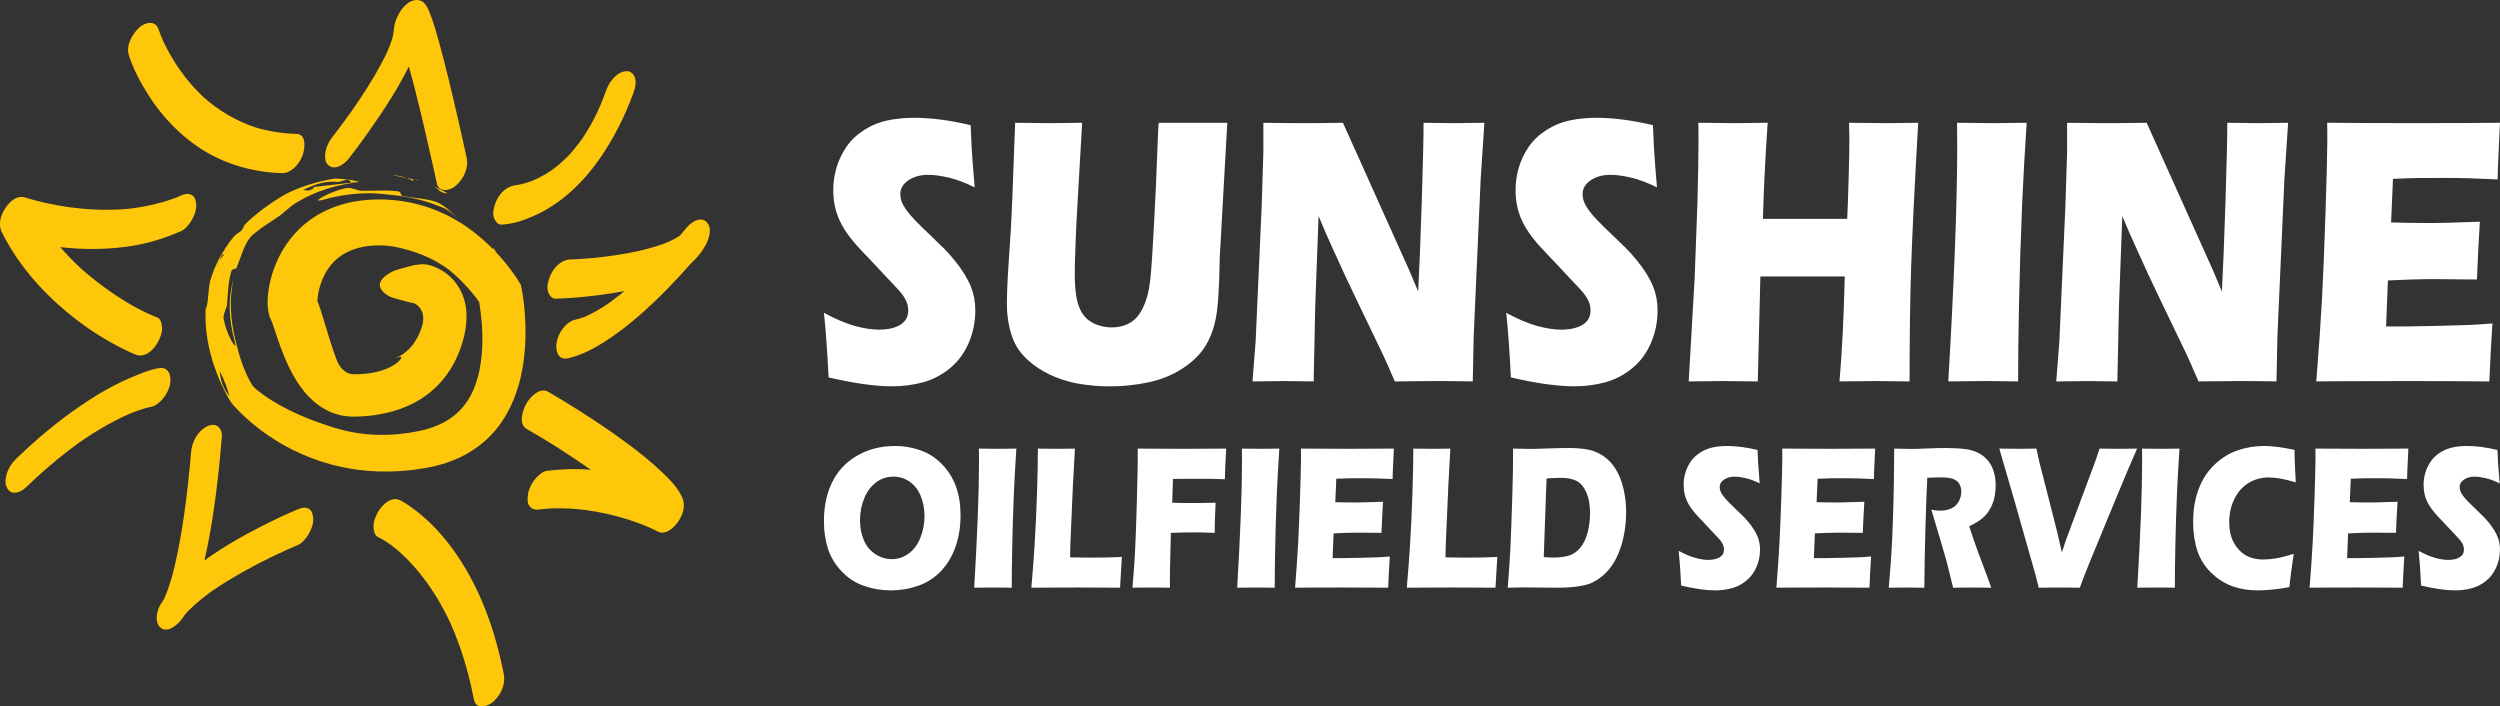 <?xml version="1.0" encoding="UTF-8"?><svg id="uuid-73c48303-b644-4d3e-87e1-1e080a3bede3" xmlns="http://www.w3.org/2000/svg" viewBox="0 0 1491 421.26"><rect x="0" y="0" width="1491" height="421.26" fill="#333333" stroke="none"/><path d="M260.68,112.51c-.66-.47-1.34-.91-2.03-1.32l2.17.99,1.09.49,1.04.53c1.38.7,2.77,1.4,4.14,2.1-1.61-.15-2.84-.04-4.51-1.22-.3-.29-.61-.57-.92-.83-.32-.25-.65-.5-.98-.73ZM248.86,107.34c-.51-.08-1.01-.16-1.45-.21,1.02.24,2.04.5,3.05.77-.54-.19-1.09-.38-1.6-.56ZM236.35,104.91c.35.07.7.14,1.05.21.35.08.69.15,1.03.23,1.37.3,2.73.53,4.06.78-2.27-.77-4.98-1.46-8.26-1.69.71.18,1.42.34,2.12.48ZM247.34,107.12s.04,0,.07.01c-1.63-.33-3.24-.66-4.92-1,1.68.65,3.14,1.35,4.34,2.08-.85-.68-1.21-1.26.51-1.09ZM246.83,108.21c.81.7,2.15,1.55,2.57,1.94-.71-.64-1.58-1.29-2.57-1.94ZM231.45,113.67c-.84,0-1.67-.01-2.49-.02-.82,0-1.63-.03-2.44,0-1.62.06-3.2.03-4.79.09-.8.02-1.59.02-2.39,0-.8.02-1.61.02-2.42,0-.37.07-.77.08-1.18.05-.42-.02-.85-.08-1.31-.17-.9-.18-1.87-.51-2.84-.78-.97-.27-1.96-.54-2.89-.69-.93-.13-1.8-.12-2.53.1-.88.16-1.91.45-3.03.77-1.12.3-2.32.73-3.52,1.15-1.2.42-2.39.94-3.52,1.41-1.12.52-2.17,1.01-3.07,1.51-.9.5-1.67.94-2.23,1.34-.56.4-.91.72-1.01.93-.09.21.07.31.57.26.25-.02.58-.08,1-.18.42-.09.94-.21,1.55-.38,3.69-1.03,7.13-1.77,10.4-2.34,3.28-.59,6.4-.93,9.49-1.19,1.55-.1,3.08-.22,4.63-.23.77-.01,1.55-.06,2.33-.04.78.01,1.56.02,2.35.04.4,0,.79,0,1.19.03.4.02.8.05,1.2.07.8.05,1.62.1,2.44.14.82.09,1.65.17,2.5.26.85.09,1.71.17,2.57.32,5.72.45,11.36,1.33,17,2.71,1.4.37,2.81.75,4.22,1.13,1.4.45,2.8.89,4.21,1.34l.53.17.54.2,1.08.41c.72.27,1.44.55,2.16.82.67.25,1.34.51,2.01.76.6.24,1.24.54,1.87.85,2.78,1.57,5.08,3.66,7.23,5.87-1.34-1.52-2.77-2.99-4.34-4.4-1.57-1.39-3.28-2.78-5.12-3.88-1.37-.89-2.93-1.56-4.65-2.13-1.72-.48-3.57-.86-5.53-1.19-.99-.14-2-.27-3.04-.42-.52-.08-1.04-.15-1.57-.23-.53-.06-1.07-.12-1.62-.19-1.09-.13-2.19-.31-3.31-.49-1.13-.15-2.28-.34-3.45-.59-.76-.06-.88-.73-1.2-1.42-.32-.69-.84-1.38-2.39-1.42-.88-.12-1.77-.17-2.63-.22-.86-.05-1.71-.09-2.55-.14ZM235.49,213.84c-.11.04-.21.08-.32.12.1-.04.22-.07.32-.12ZM232.61,214.84c.89-.26,1.73-.56,2.55-.89-.73.26-1.57.56-2.55.89ZM313.1,207.19c-.42,6.06-1.24,12.16-2.68,18.24-.7,3.04-1.61,6.06-2.64,9.05-1.03,2.99-2.3,5.94-3.71,8.83-1.93,3.91-4.22,7.65-6.86,11.1-2.65,3.45-5.66,6.61-8.94,9.39-3.28,2.78-6.82,5.19-10.51,7.22-.93.48-1.86.97-2.8,1.45-.94.45-1.9.86-2.85,1.29-.94.45-1.91.8-2.88,1.17-.97.36-1.92.76-2.9,1.05-.98.31-1.95.62-2.93.93-.98.29-1.97.52-2.95.78l-1.47.38c-.49.12-.99.21-1.48.31-.99.2-1.97.4-2.96.61-1.95.33-3.88.61-5.81.91-.48.07-.96.16-1.45.22l-1.46.16-2.91.31c-7.77.75-15.57.86-23.3.24-15.47-1.23-30.61-5.41-44.47-12.26-1.72-.87-3.46-1.73-5.14-2.69-1.71-.91-3.36-1.92-5.02-2.92-3.29-2.05-6.51-4.21-9.61-6.55-3.1-2.34-6.11-4.83-9-7.48-1.45-1.32-2.86-2.69-4.24-4.11-.69-.71-1.37-1.43-2.04-2.17l-1.02-1.15c-.38-.43-.75-.87-1.11-1.32-.22-.34-.44-.68-.66-1.03l-.32-.53-.28-.48c-.37-.63-.73-1.26-1.08-1.9-.71-1.28-1.39-2.6-2.05-3.92-2.3-4.61-4.24-9.31-5.85-14.08-1.61-4.77-2.88-9.61-3.76-14.51-.92-5.01-1.39-10.09-1.44-15.14.08-.37.17-.82.25-1.35-.1.23-.16.47-.25.7,0-.6.02-1.21.03-1.81.02-.6.05-1.2.07-1.79.72-1.48,1.09-3.39,1.32-5.55.27-2.15.38-4.55.68-6.95.04-.3.07-.61.11-.94.06-.33.11-.66.17-1.01.13-.7.24-1.44.42-2.19,1.81-6.44,4.6-12.56,8.11-18.23-.18.46-.35.9-.49,1.35-.33.74-.66,1.48-1,2.22-.31.75-.62,1.52-.94,2.29-.12.2-.23.42-.34.63-.36.98-.71,1.96-1.05,2.91.47-1.2.94-2.38,1.39-3.54.47-.76.94-1.45,1.41-2.07.49-.61.98-1.16,1.47-1.66.21-.16.43-.35.65-.55.23-.19.46-.39.68-.58.44-.38.83-.73,1.08-.9-.38.27-.78.57-1.19.91-.41.33-.83.71-1.22,1.12-.85.66-1.48.88-.97-.71,0-.02.02-.07.03-.08.43-.95.92-1.85,1.38-2.75,1.6-2.41,3.29-4.79,5.16-7.02.28-.27.57-.54.86-.81.3-.26.61-.5.93-.75.63-.48,1.28-.94,1.97-1.36,1.63-1.26,1.84-2.5,2.53-3.97,6.82-6.73,14.63-12.51,23.64-17.85,2.22-1.25,4.51-2.29,6.9-3.3,2.39-.99,4.86-1.89,7.39-2.71,2.53-.82,5.14-1.53,7.79-2.18,1.33-.29,2.67-.63,4.02-.87.68-.13,1.36-.26,2.04-.39.68-.11,1.37-.22,2.06-.33,0,0,.18,0,.49,0,.32,0,.77,0,1.33.04.56.03,1.22.07,1.94.11.36.02.74.05,1.13.07.39.04.79.08,1.2.13.81.09,1.65.19,2.47.29.83.14,1.64.28,2.4.43,1.53.27,2.86.68,3.72,1.01-.81.06-1.63.11-2.44.17-.81.07-1.61.15-2.41.22-.53-.73-.48-1.68-2.87-1.86-.78.24-1.94.55-2.9.89-.96.32-1.73.58-1.73.58-3.62-.56-7.3-.2-10.88.71-3.59.92-7.07,2.39-10.42,4.06,1.17.06,2.37.18,3.54.28,1.98-.72,3.03-1.29,3.12-1.62.07-.27-.5-.41-1.72-.31,4.04-.44,7.89-.91,11.67-1.36,4.08-.49,8.1-.97,12.2-1.36.06.08.14.17.2.25-.41.06-.83.12-1.25.17-.41.07-.83.15-1.24.22-.83.15-1.66.29-2.49.45-1.66.36-3.32.7-4.96,1.15-3.29.85-6.54,1.88-9.67,3.08-3.13,1.21-6.16,2.57-8.99,4.07-1.42.75-2.79,1.53-4.09,2.34-.65.41-1.28.82-1.88,1.23-.3.21-.59.41-.88.62l-.4.3c-.12.1-.22.18-.31.26-.56.45-1.04.84-1.52,1.22-.69.58-1.4,1.12-2.06,1.71-.66.58-1.32,1.16-1.96,1.73-.55.4-1.1.79-1.64,1.18-.54.38-1.08.75-1.63,1.11-1.08.73-2.13,1.46-3.21,2.17-3.46,2.16-6.9,4.56-10.43,7.55-2.39,1.91-4.12,4.92-5.59,8.39-1.49,3.49-2.7,7.4-4.35,11.45-.17.68-.86.64-1.58.8-.36.08-.73.2-1.05.48-.32.29-.6.72-.71,1.45-.89,3.21-1.31,6.26-1.6,9.22-.28,2.96-.43,5.83-.7,8.81.11.7-.06,1.47-.28,2.31-.12.41-.27.84-.44,1.28-.15.44-.32.88-.49,1.34-.35.9-.62,1.82-.82,2.69-.17.87-.21,1.7-.01,2.41.31,1.67.91,3.96,1.72,6.26.81,2.3,1.83,4.59,2.78,6.33.94,1.74,1.79,2.94,2.2,3.12.42.18.37-.65-.26-3.02-.95-3.55-1.64-6.82-2.09-9.91-.46-3.09-.72-6.01-.79-8.87-.07-2.86.04-5.67.38-8.54.34-2.87.92-5.79,1.83-8.85-1.24,5.61-1.75,11.38-1.5,17.48.12,3.05.42,6.18.9,9.41.51,3.23,1.15,6.57,2.04,10.02,1,3.98,2.2,8.6,3.93,13.38.86,2.39,1.86,4.8,2.99,7.16.57,1.18,1.17,2.34,1.8,3.45.31.56.64,1.1.96,1.63l.24.38.12.18c.07.1.13.2.21.29.07.07.13.14.21.21l.1.1.17.17c.34.35.69.69,1.07,1.04,2.89,2.44,6.17,4.79,9.6,6.93,3.44,2.15,7.06,4.14,10.8,5.98,3.75,1.84,7.63,3.56,11.65,5.14,4.02,1.58,8.17,3.04,12.47,4.44,6.79,2.27,13.73,3.77,20.71,4.5,6.98.73,13.98.68,20.91-.03,1.73-.22,3.46-.45,5.18-.67l.65-.09.64-.12,1.29-.24c.86-.16,1.71-.31,2.57-.47l1.28-.23,1.16-.28c.77-.19,1.55-.35,2.31-.55,1.47-.45,2.99-.83,4.38-1.38,1.45-.46,2.76-1.08,4.12-1.63l1.92-.95.48-.23.45-.26.91-.52c2.41-1.4,4.61-2.97,6.58-4.73,3.93-3.53,7-7.84,9.36-12.9,2.35-5.05,3.94-10.84,4.85-17.03.91-6.19,1.16-12.76.88-19.43-.14-3.34-.42-6.7-.82-10.05-.2-1.67-.42-3.34-.69-4.98l-.2-1.22-.05-.3v-.07s-.01,0-.01,0h0s.01.02.02.02c.01-.02.03-.04.04-.07,0-.02.01-.04.01-.06v-.03s0-.01,0-.02h0s0-.02,0-.02l-.03-.05-.06-.09c-.33-.48-.7-.97-1.05-1.46-.37-.49-.73-.98-1.11-1.47-1.51-1.96-3.12-3.9-4.81-5.78-1.7-1.88-3.47-3.69-5.29-5.46-1.84-1.76-3.74-3.43-5.7-5.05-2.43-1.8-4.89-3.39-7.35-4.79-.61-.35-1.24-.66-1.85-.99-.31-.16-.61-.33-.92-.49-.31-.16-.62-.3-.93-.45-.62-.29-1.23-.59-1.84-.88-.61-.28-1.23-.52-1.84-.79-1.21-.55-2.45-.97-3.65-1.44-.6-.25-1.22-.42-1.82-.63-.6-.21-1.2-.41-1.8-.62-.6-.18-1.21-.35-1.8-.53l-.89-.28-.44-.14-.45-.11c-.6-.15-1.2-.31-1.79-.47-.59-.17-1.18-.34-1.78-.46-2.37-.58-4.82-1.02-7.32-1.25-1.25-.09-2.51-.26-3.78-.23-1.27,0-2.56-.07-3.82,0-5.04.2-9.85,1.12-14.02,2.78-4.19,1.65-7.73,3.97-10.59,6.88-2.87,2.91-5.13,6.42-6.79,10.34-.83,1.95-1.51,4-2.01,6.05-.51,2.03-.85,4.12-.99,5.86l-.04.54s-.02.06-.02.08c-.01.06-.03.12-.04.18-.02.12-.04.25-.01.38l.02.06v.03s.01,0,.01,0l.02.05.04.1.32.79c.2.5.36.94.52,1.37.31.85.56,1.6.81,2.35.49,1.47.91,2.83,1.32,4.17,1.62,5.29,3.04,10.08,4.45,14.53,1.41,4.43,2.76,8.47,4.13,12,.98,2.42,2.46,4.65,4.24,6.12.89.74,1.86,1.31,2.94,1.67.27.11.55.16.83.24.29.04.58.13.88.15.16.02.28.04.48.05h.71s1.42.02,1.42.02c3.77-.03,7.46-.38,10.78-1.06,3.33-.66,6.29-1.66,8.69-2.78,2.4-1.13,4.24-2.39,5.49-3.48,1.25-1.09,1.91-2.02,2.02-2.55.11-.53-.33-.67-1.37-.37-.61.16-1.43.46-2.5.85,2.69-1.11,5-2.56,6.99-4.27,2.65-2.29,4.68-5.04,6.25-7.9.21-.35.38-.72.56-1.08.18-.36.37-.71.53-1.09.16-.36.32-.72.48-1.08l.18-.4.16-.37c.42-.97.76-1.96,1.05-2.94.28-.98.48-1.96.61-2.94.11-.98.14-1.94.06-2.89-.15-1.89-.8-3.7-1.9-5.11-.54-.71-1.18-1.34-1.87-1.87-.69-.51-1.45-1.1-2.24-1.1-1.57-.28-3.24-.68-5.26-1.24-1.11-.31-2.22-.63-3.35-.94-1.34-.34-2.7-.72-4.09-1.17-.84-.22-6.07-2.71-6.99-6.37-.46-1.83.15-3.96,2.93-6.24.69-.57,1.52-1.15,2.51-1.74.49-.29,1.02-.59,1.59-.89.29-.14.58-.29.88-.45.15-.07.31-.15.47-.22l.24-.11s.12-.04.2-.07l.23-.07c2.48-.78,5.35-1.61,8.68-2.47.83-.21,1.69-.44,2.58-.65.86-.11,1.74-.21,2.64-.32.46-.05.92-.1,1.38-.16.23-.02.47-.06.71-.07.22,0,.45,0,.67.02.89.04,1.78.13,2.65.27.63.15,1.25.31,1.85.5l.46.14.47.16c.34.12.68.24,1.03.37,1.37.53,2.75,1.17,4.1,1.94,2.7,1.53,5.29,3.57,7.53,6.1,2.25,2.52,4.08,5.54,5.44,8.88.15.43.31.85.46,1.28l.23.65.19.66c.13.44.25.89.38,1.34.12.45.21.91.31,1.37.09.46.2.93.27,1.4.07.48.13.95.2,1.43.14.96.2,1.94.26,2.94.16,3.99-.27,8.22-1.2,12.49-.26,1.07-.51,2.14-.79,3.21-.33,1.06-.65,2.13-.98,3.2l-.25.8-.22.62-.39,1.07-.4,1.07-.44,1.08c-1.17,2.88-2.57,5.79-4.28,8.64-1.71,2.85-3.71,5.63-5.98,8.22-2.26,2.59-4.79,4.99-7.47,7.1-2.68,2.11-5.51,3.94-8.36,5.47-5.72,3.08-11.47,5.02-16.81,6.25-5.35,1.25-10.34,1.83-14.88,2.08-1.14.07-2.24.1-3.33.13-.36,0-.72.02-1.07.02-.44,0-.88,0-1.32,0-.88-.03-1.75-.06-2.62-.15-3.46-.32-6.75-1.15-9.59-2.3-3.7-1.51-6.9-3.53-9.57-5.68-2.69-2.16-4.88-4.46-6.77-6.74-1.88-2.29-3.48-4.59-4.88-6.86-1.41-2.27-2.62-4.52-3.74-6.74-2.2-4.44-3.98-8.79-5.55-13.04-.78-2.12-1.52-4.22-2.21-6.28-.66-1.99-1.32-3.97-1.97-5.95-.31-.92-.61-1.82-.85-2.48l-.08-.23-.04-.1s0-.03-.07-.15l-.29-.55-.28-.6c-.36-.8-.69-1.58-.94-2.43-.98-3.35-1.11-6.9-.95-10.35.08-1.42.22-2.72.39-4.03.17-1.3.39-2.57.64-3.82.49-2.51,1.14-4.94,1.9-7.33,1.54-4.77,3.57-9.38,6.17-13.73,2.59-4.34,5.73-8.42,9.38-12.02,3.64-3.61,7.77-6.72,12.18-9.23,4.4-2.53,9.08-4.41,13.79-5.79,2.36-.67,4.73-1.21,7.1-1.66,2.37-.42,4.73-.74,7.09-.95,2.35-.19,4.7-.34,7.01-.32l3.48.02c.58,0,1.16.04,1.74.07l1.74.11c2.33.09,4.65.42,6.97.69,1.16.16,2.31.38,3.46.58l1.73.31,1.72.39c4.59.97,9.08,2.42,13.45,4.12,1.08.45,2.19.86,3.25,1.35,1.06.49,2.13.98,3.19,1.47,2.09,1.06,4.18,2.12,6.19,3.33,4.04,2.36,7.9,5.01,11.55,7.92,1.26,1.03,2.54,2.05,3.75,3.14,1.24,1.06,2.43,2.17,3.62,3.27,1.05,1,2.08,2.03,3.1,3.06-.02-.38-.04-.77-.06-1.15.65,1,1.27,2.02,1.86,3.05.63.67,1.28,1.33,1.89,2.02,2.17,2.43,4.25,4.93,6.23,7.55.99,1.31,1.96,2.64,2.91,4.02l.42.6.47.69.92,1.4c.59.94,1.18,1.89,1.72,2.85.22,1,.43,2,.63,3.01l.28,1.51.24,1.43c.22,1.48.43,2.96.6,4.44.35,2.96.62,5.92.79,8.9.36,5.95.37,11.97-.03,18.03ZM136.86,236.17c-1.37-5.01-3.54-10.62-5.78-14.81.19,2.35.57,4.85,1.44,7.37.87,2.52,2.22,5.07,4.34,7.44ZM185.6,111.72c-.29.02-.6.06-.96.11.32-.04.64-.07.96-.11ZM88.66,56.92c9.84,15.38,23.63,28.82,40.11,36.88,12.21,5.96,25.74,9.09,39.29,9.48,5.85.17,10.79-5.87,12.52-10.96,1.22-3.59,2.4-12.29-3.71-12.47-8.2-.23-16.32-1.45-24.18-3.76-11.74-3.85-22.44-10.18-31.62-18.43-6.84-6.48-12.76-13.89-17.69-21.92-1.94-3.16-3.73-6.4-5.35-9.73-.24-.49-.58-1.24-.73-1.58.09.21.28.62.6,1.34-.29-.65-.59-1.3-.88-1.96-.44-1.02-.87-2.05-1.28-3.08-.41-1.04-.81-2.09-1.15-3.15-1.76-5.54-7.84-4.48-11.4-1.28-4.11,3.7-8.21,10.75-6.37,16.55,2.68,8.45,7.08,16.64,11.84,24.07ZM97.3,24.43c-.11-.25-.09-.2,0,0h0ZM195.15,97.83c-1.53-1.81-1.41-5.29-1.03-7.39.58-3.22,2.25-6.39,4.26-8.93.17-.22.34-.43.51-.65,3.52-4.55,6.96-9.17,10.29-13.86.62-.87,1.24-1.75,1.85-2.62.17-.24.33-.47.5-.71,1.3-1.91,2.6-3.82,3.87-5.75,2.82-4.27,5.54-8.61,8.13-13.02,2.35-4,4.53-8.08,6.59-12.23.31-.64.67-1.41.85-1.83.45-1.03.88-2.06,1.29-3.1.64-1.62,1.2-3.26,1.73-4.91.11-.4.23-.87.32-1.28.18-.86.34-1.73.46-2.61.03-.22.05-.45.08-.67.04-.5.08-1,.13-1.49.04-.34.07-.69.13-1.03.35-2.11,1.05-4.02,1.96-5.93,1.86-3.91,5.35-8.74,9.95-9.65,6.16-1.21,8.19,4.56,9.94,9.21,1.99,5.29,3.5,10.76,5,16.2,4.03,14.66,7.53,29.47,10.93,44.28,1.86,8.08,3.68,16.18,5.43,24.29,1.32,6.11-1.9,12.52-6.37,16.55-3.25,2.92-10.14,4.54-11.4-1.28-.75-3.47-1.51-6.93-2.29-10.39-3.47-15.56-7.06-31.09-11-46.53-1.09-4.28-2.22-8.57-3.4-12.83-1.26,2.51-2.57,4.99-3.91,7.42-4.05,7.39-8.56,14.54-13.26,21.53-6.01,8.92-12.21,17.77-18.89,26.2-2.81,3.54-8.86,7.49-12.65,3.02ZM233.85,23.36c-.23.76-.16.56,0,0h0ZM347.62,82.11c.15-.22.29-.46.43-.68-.12.17-.41.61-.98,1.48.04-.05.08-.1.12-.16.14-.21.29-.43.43-.64ZM294.59,129.83c-.95-2.65-.1-5.83.77-8.39,1.69-4.96,5.89-9.87,11.17-10.8-.35.03-.47.04.03-.03.2-.03.39-.05.59-.07,1.34-.18,2.68-.44,3.99-.76,1.77-.43,3.52-.95,5.23-1.56.44-.16.88-.32,1.31-.48,1.04-.46,2.09-.92,3.11-1.42,2.58-1.27,5.08-2.71,7.48-4.29.26-.17.51-.34.74-.5.38-.28.77-.56,1.14-.84,1.44-1.09,2.83-2.23,4.19-3.41,1.36-1.18,2.67-2.41,3.95-3.67.17-.17.35-.34.51-.52.7-.76,1.39-1.52,2.07-2.3,1.43-1.64,2.81-3.33,4.13-5.06.7-.92,1.39-1.85,2.07-2.8-.12.18-.25.38-.39.6.16-.25.34-.5.51-.75,0-.01.02-.02.03-.03.41-.57,1.12-1.69.84-1.29,2.78-4.27,5.29-8.71,7.56-13.27.26-.53.5-1.13.79-1.67.01-.02.02-.05.03-.07.57-1.26,1.13-2.54,1.67-3.81,1.29-3.04,2.47-6.11,3.6-9.22,1.77-4.91,6.66-11.23,12.52-10.96,2.25.11,3.88,2.1,4.48,4.08.8,2.63.13,5.9-.77,8.39-5.22,14.46-12.12,28.12-20.98,40.68-9.48,13.44-22.31,25.67-37.38,32.6-6.45,2.97-13.34,5.44-20.51,5.74-2.35.1-3.8-2.18-4.48-4.08ZM329.09,101.46c.78-.54,1.18-.86,0,0h0ZM349.03,188.81s0,0,0,0c.02-.01.05-.02.07-.03-.61.23-.93.35-1.05.4.04-.01.07-.02.11-.04.29-.11.58-.22.87-.33ZM352.65,153.94c.83-.08,1.64-.17,0,0h0ZM420.71,146.45c-2.12,3.85-4.95,7.24-8.2,10.18-9.72,11.08-20.03,21.76-31.14,31.45-6.75,5.89-13.88,11.4-21.46,16.18-6.49,4.09-13.66,7.7-21.17,9.42-5.98,1.36-7.5-4.57-6.81-9.23.82-5.51,5.42-12.49,11.14-13.79,1.69-.39,3.35-.88,4.98-1.47-.31.13.53-.17.98-.37.24-.1.49-.19.73-.28-.25.09-.47.17-.66.25.8-.35,1.59-.72,2.37-1.1,3.74-1.83,7.32-3.98,10.78-6.31.15-.1.31-.2.47-.3.04-.03.07-.05.11-.08.83-.6,1.67-1.2,2.49-1.82,1.53-1.14,3.05-2.32,4.54-3.51.85-.68,1.68-1.39,2.52-2.08-5.06.99-10.15,1.78-15.22,2.42-8.54,1.08-17.17,1.92-25.78,2.14-2.36.06-3.8-2.16-4.48-4.08-.95-2.65-.1-5.83.77-8.39,1.81-5.31,6.62-10.8,12.52-10.96,2.68-.07,5.36-.24,8.03-.42,1.21-.08,2.43-.18,3.64-.28.19-.02.48-.04.78-.07-.19.02-.4.04-.66.07.59-.06,1.18-.11,1.77-.17,3.14-.31,6.27-.66,9.4-1.08,6.9-.92,13.78-2.11,20.55-3.77,3.32-.81,6.62-1.74,9.87-2.83.95-.32,1.9-.66,2.85-1.01.19-.07.38-.14.56-.22,1.3-.6,2.62-1.13,3.9-1.77,1.37-.69,2.72-1.44,4.02-2.26.11-.07.22-.14.33-.21.16-.12.32-.24.47-.36,1.23-1.45,2.45-2.9,3.64-4.38,2.51-3.11,8.09-7.22,11.88-3.73,3.89,3.58,1.63,10.32-.52,14.22ZM363.93,180.23s-.65.46-1.09.78c.39-.24.78-.49,1.09-.78ZM408.2,137.79c-.31.39-.56.7-.78.99,0,0,0,0,0,0,.26-.33.52-.66.78-.99ZM394.99,281.75c-6.44-6.12-13.34-11.72-20.47-17.02-12.54-9.33-25.68-17.88-39.03-26-2.85-1.74-5.72-3.46-8.61-5.13-4.96-2.85-10.94,3.34-13.05,7.25-2.08,3.83-4.86,11.99.25,14.93,13.09,7.53,25.92,15.69,38.29,24.4-8.78-.74-17.57-.47-26.32.64-2.5.32-5.41,3.08-6.88,4.86-1.96,2.37-3.8,5.84-4.26,8.93-.35,2.33-.61,5.45,1.03,7.39,1.59,1.88,3.38,2.14,5.77,1.84.64-.08,1.28-.16,1.92-.23.29-.03.63-.07.84-.09,1.13-.09,2.26-.17,3.39-.23,2.48-.12,4.97-.16,7.46-.12,4.89.08,9.77.47,14.61,1.12,8.05,1.08,15.99,2.9,23.76,5.28,6.35,2.04,12.74,4.36,18.66,7.45,4.65,2.43,9.69-2.38,12.08-5.84,3.09-4.48,4.65-9.83,2.26-14.92-2.64-5.62-7.25-10.29-11.69-14.52ZM272.75,331.37c-7.69-11.35-17.29-21.95-28.67-29.72-1.8-1.23-3.68-2.48-5.67-3.4-5.22-2.42-10.75,3.01-13.05,7.25-1.45,2.68-2.79,5.85-2.58,8.96.14,2.12.64,4.95,2.83,5.96,5.19,2.4,9.91,6.25,14.16,10.09,6.84,6.39,12.81,13.69,17.97,21.5,3.54,5.36,6.71,10.97,9.53,16.74.34.69.66,1.4,1,2.09.13.28.26.57.39.85.78,1.74,1.54,3.5,2.26,5.27,1.46,3.57,2.81,7.19,4.05,10.85,3.27,9.65,5.78,19.54,7.71,29.54,1.13,5.87,8.22,4.14,11.4,1.28,4.56-4.1,7.56-10.37,6.37-16.55-4.81-24.89-13.4-49.61-27.7-70.71ZM186.8,309.32c.2,2.93-1.16,6.5-2.58,8.96-1.31,2.27-3.9,5.66-6.47,6.71-2.42,1-4.81,2.07-7.19,3.15-11.67,5.3-23.11,11.18-34.06,17.85-3.28,2-6.51,4.07-9.67,6.24-.03.02-.07.05-.11.08.14-.1.3-.22.48-.35-.36.26-.72.51-1.08.77-.71.51-1.42,1.03-2.12,1.56-1.45,1.08-2.89,2.19-4.29,3.34-2.47,2.01-4.8,4.15-7.1,6.36-.24.24-.46.47-.62.64-.5.56-.99,1.12-1.47,1.7-.17.2-.33.41-.49.62-.79,1.24-1.65,2.41-2.59,3.48-2.64,2.99-8,7.3-11.88,3.73-3.68-3.38-1.94-10.58.52-14.22.21-.31.43-.6.63-.9.37-.64.78-1.25,1.13-1.9.1-.19.19-.38.29-.57.75-1.73,1.44-3.5,2.07-5.28.84-2.36,1.6-4.75,2.3-7.16.19-.71.39-1.43.57-2.14.44-1.7.86-3.41,1.26-5.12,2.17-9.26,3.82-18.63,5.21-28.04.91-6.17,1.7-12.37,2.4-18.57.39-3.46.75-6.91,1.09-10.38.1-1.04.2-2.08.3-3.12.04-.38.07-.75.1-1.13.18-1.8.31-3.6.46-5.41.52-6.29,3.42-12.37,9.05-15.68,1.84-1.08,4.6-1.67,6.58-.53,1.86,1.07,3,3.9,2.83,5.96-1.33,16.17-2.97,32.32-5.49,48.35-1.36,8.66-2.93,17.39-4.99,25.99,10.87-7.88,22.6-14.61,34.56-20.67,6.87-3.48,13.84-6.83,20.96-9.77,2.25-.93,4.27-1.65,6.58-.53,2.19,1.05,2.68,3.82,2.83,5.96ZM113.13,363.46c.86-.83.55-.54,0,0h0ZM126.72,352.32c-.71.5-2.15,1.56,0,0h0ZM97.22,237.73c1.96-2.37,3.8-5.84,4.26-8.93.74-5-.85-10.18-6.81-9.23-5.55.89-10.99,3.28-16.13,5.42-14.03,5.84-26.91,14.17-39.1,23.17-10.37,7.65-20.13,16.12-29.42,25.05-2.43,2.33-4.42,4.97-5.6,8.16-.86,2.32-1.65,5.92-.77,8.39.72,2.02,2.09,3.96,4.48,4.08,2.51.12,5.14-1.09,6.92-2.8,8.19-7.88,16.74-15.39,25.76-22.3,1.88-1.44,3.78-2.85,5.69-4.24.37-.27.74-.53,1.11-.8.98-.67,1.96-1.35,2.94-2.01,3.25-2.18,6.57-4.28,9.94-6.27,5.36-3.16,10.88-6.06,16.59-8.54.47-.2.94-.4,1.4-.6.94-.37,1.88-.73,2.83-1.08,1.5-.54,3-1.04,4.53-1.49,1.46-.43,2.96-.87,4.47-1.11,2.55-.41,5.35-3.01,6.88-4.86ZM40.03,186.22c10.43,8.69,21.92,16.23,34.11,22.21,2.25,1.1,4.52,2.19,6.86,3.1,5.37,2.09,10.62-2.76,13.05-7.25,1.45-2.68,2.79-5.85,2.58-8.96-.14-2.02-.62-5.11-2.83-5.96-11.33-4.4-22.07-11.13-31.86-18.23-4.97-3.61-9.73-7.48-14.29-11.6-4.12-3.84-8.02-7.9-11.68-12.15,13.02,1.51,26.18,1.53,39.2-.19,11.4-1.5,22.31-4.71,32.82-9.34,2.6-1.14,5.12-4.38,6.47-6.71,1.42-2.46,2.78-6.03,2.58-8.96-.14-2.14-.64-4.91-2.83-5.96-2.29-1.1-4.36-.44-6.58.53-.46.2-.93.4-1.39.6-1.46.64-.38.22.09,0-.87.5-2.07.78-2.98,1.11-1.97.71-3.96,1.37-5.97,1.96-3.93,1.16-7.92,2.1-11.96,2.83-1.97.36-3.95.67-5.93.93-.92.12-1.85.23-2.77.33-.46.05-.92.09-1.38.14-.04,0-.06,0-.09.01-.03,0-.05,0-.08,0-3.79.29-7.58.46-11.38.46-12.54.01-25.09-1.5-37.32-4.27-3.48-.79-6.93-1.7-10.35-2.74-.2-.07-.41-.13-.61-.2-5.02-1.78-9.34,1.86-12.08,5.84-3.02,4.38-4.77,9.93-2.26,14.92,9.32,18.52,22.95,34.33,38.83,47.56Z" fill="#ffc709"/><path d="M494.17,225.09c-.8-16.05-1.73-28.89-2.77-38.54,6.91,3.77,13.06,6.38,18.46,7.85,5.4,1.47,10.13,2.2,14.21,2.2,5.37,0,9.64-.96,12.82-2.88,3.18-1.92,4.77-4.76,4.77-8.53,0-1.28-.15-2.5-.46-3.67-.31-1.17-.89-2.49-1.76-3.96-.86-1.47-2.1-3.07-3.7-4.8l-17.4-18.53c-4.07-4.22-6.91-7.27-8.52-9.15-3.27-3.84-5.82-7.42-7.64-10.74-1.82-3.31-3.15-6.69-3.98-10.11-.83-3.43-1.25-7.06-1.25-10.91,0-4.59.66-9.1,1.99-13.51,1.32-4.41,3.31-8.53,5.96-12.38,2.65-3.84,6.16-7.16,10.53-9.94,4.37-2.79,9.05-4.69,14.04-5.71,4.99-1.02,10.13-1.53,15.43-1.53,10.41,0,21.74,1.47,33.99,4.41.18,5.2.4,9.96.65,14.3.25,4.33.83,11.92,1.76,22.77-5.67-2.79-10.84-4.73-15.52-5.82-4.68-1.09-8.71-1.64-12.1-1.64-4.8,0-8.79,1.09-11.96,3.28-3.17,2.19-4.76,4.9-4.76,8.14,0,1.51.24,2.98.74,4.41.49,1.43,1.42,3.11,2.77,5.03,1.35,1.92,3.14,4.03,5.36,6.33,2.22,2.3,5.7,5.71,10.44,10.23l6.65,6.44c1.97,1.96,4.09,4.33,6.37,7.12,2.28,2.79,4.25,5.54,5.91,8.25,1.66,2.71,2.94,5.2,3.83,7.46.89,2.26,1.55,4.54,1.99,6.84.43,2.3.65,4.77.65,7.4,0,6.78-1.33,13.24-3.97,19.38-2.65,6.14-6.41,11.19-11.27,15.14-4.87,3.96-10.21,6.72-16.03,8.31-5.82,1.58-11.96,2.37-18.43,2.37-9.98,0-22.57-1.77-37.78-5.31ZM605.41,73.21c9.6.15,16.37.23,20.31.23,4.93,0,11.48-.07,19.67-.23l-2.75,48.03c-.55,9.04-.96,17.52-1.24,25.43s-.41,13.37-.41,16.39c0,5.73.34,10.51,1.01,14.35.68,3.84,1.91,7.1,3.69,9.78,1.78,2.68,4.26,4.69,7.43,6.05,3.17,1.36,6.48,2.03,9.92,2.03,2.95,0,5.72-.49,8.31-1.48,2.03-.81,3.85-1.93,5.45-3.36,1.41-1.35,2.64-2.92,3.69-4.71,1.29-2.15,2.43-4.84,3.42-8.07.98-3.05,1.72-7,2.21-11.84.56-4.93,1.29-16.15,2.22-33.64.8-14.89,1.42-28.53,1.85-40.91.37-12.02.71-18.03,1.02-18.03h40.74l-4.49,80.24c-.06,1.51-.09,2.75-.09,3.73-.25,15.67-1.03,26.73-2.36,33.17s-3.53,12.04-6.61,16.78c-3.08,4.75-7.58,9.02-13.49,12.83-5.91,3.81-12.63,6.5-20.14,8.08-7.52,1.58-15.12,2.37-22.82,2.37-6.9,0-13.55-.6-19.96-1.81-5.91-1.2-11.24-2.96-15.99-5.25-4.74-2.3-8.87-4.99-12.38-8.08-3.2-2.86-5.67-5.78-7.39-8.76-1.72-2.98-3.08-6.54-4.07-10.68-1.11-4.67-1.66-9.68-1.66-15.03,0-1.81.06-4.54.19-8.19.12-3.65.4-8.91.84-15.77l1.21-18.08c.31-4.75.65-11.71,1.02-20.91l1.67-44.64ZM747,227.47l1.85-23.73,3.6-80.46,1.02-32.43v-17.63c9.56.15,18.01.23,25.35.23,5.24,0,12.61-.07,22.11-.23l39.43,87.73,5.44,12.89c.69-12.66,1.4-30.41,2.13-53.25.73-22.84,1.09-38.63,1.09-47.37,7.57.15,13.63.23,18.18.23,2.09,0,8.12-.07,18.09-.23l-2.22,33.68-4.16,93.57-.55,27.01c-8.01-.15-15.5-.23-22.46-.23-5.79,0-13.8.08-24.03.23-3.2-7.38-5.57-12.74-7.1-16.05l-15.5-32.22c-5.11-10.55-9.81-20.65-14.11-30.3-2.83-6.1-5.75-12.81-8.76-20.12l-1.99,53.59-.95,45.11c-7.63-.15-13.44-.23-17.44-.23-3.38,0-9.72.08-19.01.23ZM901.09,225.09c-.8-16.05-1.72-28.89-2.77-38.54,6.91,3.77,13.06,6.38,18.46,7.85,5.4,1.47,10.13,2.2,14.21,2.2,5.37,0,9.64-.96,12.82-2.88,3.18-1.92,4.77-4.76,4.77-8.53,0-1.28-.15-2.5-.46-3.67-.31-1.17-.89-2.49-1.76-3.96-.86-1.47-2.1-3.07-3.7-4.8l-17.4-18.53c-4.07-4.22-6.91-7.27-8.52-9.15-3.27-3.84-5.82-7.42-7.64-10.74-1.82-3.31-3.15-6.69-3.98-10.11-.83-3.43-1.25-7.06-1.25-10.91,0-4.59.66-9.1,1.99-13.51,1.32-4.41,3.31-8.53,5.96-12.38,2.65-3.84,6.16-7.16,10.53-9.94,4.37-2.79,9.05-4.69,14.04-5.71s10.13-1.53,15.43-1.53c10.41,0,21.74,1.47,33.99,4.41.19,5.2.4,9.96.65,14.3.25,4.33.83,11.92,1.75,22.77-5.67-2.79-10.84-4.73-15.52-5.82-4.68-1.09-8.72-1.64-12.1-1.64-4.8,0-8.79,1.09-11.96,3.28-3.17,2.19-4.76,4.9-4.76,8.14,0,1.51.25,2.98.74,4.41.49,1.43,1.42,3.11,2.77,5.03,1.35,1.92,3.14,4.03,5.36,6.33,2.22,2.3,5.7,5.71,10.44,10.23l6.65,6.44c1.97,1.96,4.09,4.33,6.37,7.12,2.28,2.79,4.25,5.54,5.91,8.25,1.66,2.71,2.94,5.2,3.83,7.46.89,2.26,1.55,4.54,1.99,6.84.43,2.3.65,4.77.65,7.4,0,6.78-1.33,13.24-3.97,19.38-2.65,6.14-6.41,11.19-11.27,15.14-4.87,3.96-10.21,6.72-16.03,8.31-5.82,1.58-11.96,2.37-18.43,2.37-9.98,0-22.57-1.77-37.78-5.31ZM1007.13,227.47l3.57-61.7,1.65-44.98.46-20c.12-5.8.18-11.38.18-16.73l-.09-10.85c9.68.15,16.92.23,21.73.23,3.76,0,10.3-.07,19.61-.23-1.46,21.62-2.4,40.72-2.83,57.3h50.28c.3-6.19.59-14.55.87-25.08.27-10.53.41-17.72.41-21.57,0-2.04-.06-5.59-.18-10.64l21.86.23c2.27,0,8.73-.07,19.37-.23-2.2,38.73-3.61,67.52-4.22,86.4-.61,18.87-.92,41.49-.92,67.86l-20.16-.23c-3.02,0-10.23.08-21.64.23,1.54-17.93,2.59-38.8,3.14-62.61h-50.32l-1.55,62.61-21.45-.23c-2.71,0-9.31.08-19.79.23ZM1161.96,227.47c3.55-60.5,5.32-107.06,5.32-139.68l-.09-14.58c10.78.15,18,.23,21.63.23,1.66,0,8.29-.07,19.88-.23-1.11,16.95-2.01,33-2.69,48.14-.87,21.1-1.49,40.82-1.86,59.16-.37,18.35-.56,34-.56,46.96l-18.93-.23c-3.69,0-11.26.08-22.71.23ZM1226.34,227.47l1.85-23.73,3.6-80.46,1.02-32.43v-17.63c9.56.15,18.01.23,25.35.23,5.24,0,12.61-.07,22.11-.23l39.43,87.73,5.44,12.89c.69-12.66,1.4-30.41,2.13-53.25.73-22.84,1.09-38.63,1.09-47.37,7.57.15,13.63.23,18.18.23,2.09,0,8.12-.07,18.09-.23l-2.22,33.68-4.16,93.57-.55,27.01c-8.01-.15-15.5-.23-22.46-.23-5.79,0-13.8.08-24.03.23-3.2-7.38-5.57-12.74-7.1-16.05l-15.5-32.22c-5.11-10.55-9.81-20.65-14.11-30.3-2.83-6.1-5.75-12.81-8.76-20.12l-1.99,53.59-.95,45.11c-7.63-.15-13.44-.23-17.44-.23-3.38,0-9.72.08-19.01.23ZM1381.44,227.47c1.54-19.44,2.67-35.71,3.38-48.82.71-13.11,1.42-30.53,2.13-52.27.71-21.74,1.07-36.14,1.07-43.23l-.09-9.94c14.53.15,32.11.23,52.74.23,19.03,0,35.8-.07,50.34-.23l-.19,3.72c-.06.9-.22,4.17-.46,9.8l-.55,12.28c-.12,2.63-.19,5.3-.19,8-11.89-.6-21.86-.9-29.93-.9-8.87,0-14.86.02-17.97.06-3.11.04-7.96.21-14.55.51l-1.12,25.99c7.27.23,15.74.34,25.41.34,3.45,0,12.63-.26,27.53-.79-.62,9.64-1.2,21.13-1.75,34.47-10.65-.15-18.83-.23-24.56-.23-8.49,0-18,.26-28.53.79l-1.1,27.46h10.62c3.14,0,9.63-.11,19.48-.34l19.11-.56c2.83-.07,7.57-.38,14.22-.9-.74,11.15-1.36,22.68-1.85,34.58-15.03-.15-31.5-.23-49.42-.23l-40.65.11-13.12.11ZM533.72,265.97c5.3,0,10.4.87,15.3,2.61,4.9,1.74,9.19,4.53,12.87,8.36,3.68,3.83,6.43,8.24,8.25,13.22,1.82,4.98,2.73,10.72,2.73,17.2,0,6.81-1,13.06-3.01,18.75-2,5.69-4.89,10.52-8.67,14.5-3.78,3.97-8.28,6.88-13.51,8.72-5.23,1.84-10.68,2.77-16.34,2.77s-10.96-.9-16.1-2.7c-5.13-1.8-9.6-4.72-13.39-8.75-3.79-4.03-6.48-8.52-8.07-13.46-1.59-4.94-2.38-10.43-2.38-16.47,0-8.87,1.68-16.66,5.04-23.37,3.36-6.71,8.35-11.94,14.95-15.71,6.61-3.77,14.05-5.65,22.33-5.65ZM532.83,284.26c-3.81,0-7.25,1.15-10.33,3.43-3.08,2.29-5.45,5.47-7.1,9.54-1.66,4.07-2.48,8.44-2.48,13.1,0,4.3.75,8.23,2.26,11.79,1.51,3.57,3.8,6.35,6.88,8.36,3.08,2.01,6.34,3.01,9.79,3.01,3.68,0,7.05-1.12,10.11-3.37,3.06-2.25,5.4-5.41,7-9.48,1.61-4.07,2.41-8.34,2.41-12.79s-.75-8.34-2.24-12c-1.49-3.67-3.68-6.51-6.56-8.54-2.88-2.03-6.13-3.04-9.74-3.04ZM581.02,350.51c1.91-32.54,2.86-57.58,2.86-75.12l-.05-7.84c5.8.08,9.68.12,11.63.12.89,0,4.46-.04,10.69-.12-.6,9.12-1.08,17.75-1.45,25.89-.47,11.35-.8,21.95-1,31.82-.2,9.87-.3,18.29-.3,25.25l-10.18-.12c-1.99,0-6.06.04-12.22.12ZM615.1,350.51c.83-9.56,1.43-17.36,1.8-23.4.7-11.02,1.22-21.97,1.57-32.85.35-10.88.52-19.78.52-26.71,4.5.08,8.49.12,11.96.12,2.35,0,5.73-.04,10.13-.12l-1.2,22-1.5,34.4-.2,8.45c5.7.12,9.41.18,11.13.18,8.71,0,15.31-.14,19.78-.43l-1.09,18.35c-8.71-.08-17.01-.12-24.89-.12-10.67,0-20.01.04-28.02.12ZM675.41,350.51c.69-8.22,1.18-14.83,1.44-19.81.4-7.37.78-17.51,1.14-30.42.36-12.9.55-21.59.55-26.04v-6.69c9.97.08,19.24.12,27.82.12s16.96-.04,24.94-.12c-.53,9.32-.79,15.42-.79,18.29l-4.32-.18-3.48-.06-3.48-.06h-9.79c-1.13,0-4.42.04-9.89.12l-.45,14.16,7.2.18h8.05c2.32,0,5.86-.06,10.63-.18-.36,7.66-.55,13.65-.55,17.99-5.32-.2-9.28-.3-11.85-.3-4.36,0-9.13.1-14.28.3l-.52,21.88-.05,8.14v2.67l-10.69-.12c-.83,0-4.71.04-11.64.12ZM737.86,350.51c1.91-32.54,2.86-57.58,2.86-75.12l-.05-7.84c5.8.08,9.68.12,11.63.12.89,0,4.46-.04,10.69-.12-.6,9.12-1.08,17.75-1.45,25.89-.47,11.35-.8,21.95-1,31.82-.2,9.87-.3,18.29-.3,25.25l-10.18-.12c-1.99,0-6.06.04-12.21.12ZM772.38,350.51c.83-10.45,1.44-19.21,1.82-26.26.38-7.05.76-16.42,1.15-28.11.38-11.69.57-19.44.57-23.25l-.05-5.35c7.81.08,17.27.12,28.36.12,10.23,0,19.25-.04,27.07-.12l-.1,2c-.03.48-.12,2.24-.25,5.27l-.3,6.6c-.07,1.41-.1,2.85-.1,4.3-6.39-.32-11.76-.49-16.1-.49-4.77,0-7.99.01-9.66.03-1.67.02-4.28.11-7.83.27l-.6,13.98c3.91.12,8.46.18,13.67.18,1.86,0,6.79-.14,14.81-.43-.33,5.19-.65,11.37-.94,18.54-5.73-.08-10.13-.12-13.21-.12-4.57,0-9.68.14-15.34.43l-.59,14.77h5.71c1.69,0,5.18-.06,10.48-.18l10.28-.3c1.52-.04,4.07-.2,7.65-.49-.4,6-.73,12.2-.99,18.6-8.08-.08-16.94-.12-26.58-.12l-21.86.06-7.06.06ZM839.01,350.51c.83-9.56,1.43-17.36,1.8-23.4.7-11.02,1.22-21.97,1.57-32.85.35-10.88.52-19.78.52-26.71,4.5.08,8.49.12,11.96.12,2.35,0,5.73-.04,10.13-.12l-1.2,22-1.5,34.4-.2,8.45c5.7.12,9.41.18,11.13.18,8.71,0,15.31-.14,19.78-.43l-1.09,18.35c-8.71-.08-17.01-.12-24.89-.12-10.67,0-20,.04-28.02.12ZM899.22,350.51c.73-9.24,1.23-16.63,1.5-22.18.4-8.27.8-18.96,1.2-32.09.3-10.05.45-17.24.45-21.58v-7.11c3.87.12,7.22.18,10.03.18s6.27-.09,10.68-.27c4.4-.18,8.54-.27,12.42-.27,4.44,0,8.33.32,11.67.97,3.34.65,6.47,1.99,9.36,4.01,2.9,2.03,5.32,4.68,7.28,7.96,1.95,3.28,3.44,7.12,4.47,11.52,1.03,4.4,1.54,8.92,1.54,13.58s-.4,8.99-1.19,13.22c-.79,4.23-1.9,8.05-3.33,11.46-1.42,3.4-3.09,6.33-4.99,8.78-1.9,2.45-4.08,4.55-6.53,6.29-1.82,1.3-3.66,2.31-5.51,3.04-1.86.73-4.39,1.32-7.6,1.76-3.58.49-7.63.73-12.17.73l-20.07-.18c-1.89,0-4.95.06-9.19.18ZM920.69,332.22c1.82.2,3.72.3,5.71.3,3.38,0,6.39-.36,9.04-1.09,2.65-.73,4.97-2.29,6.98-4.68,2-2.39,3.48-5.46,4.44-9.21.96-3.75,1.44-7.59,1.44-11.52,0-4.82-.71-8.88-2.14-12.19-1.42-3.3-3.32-5.6-5.69-6.9-2.37-1.3-5.59-1.95-9.66-1.95-2.38,0-5.2.12-8.45.36l-1.67,46.86ZM1002.65,349.24c-.43-8.63-.93-15.54-1.49-20.73,3.72,2.03,7.03,3.43,9.93,4.22s5.45,1.19,7.64,1.19c2.89,0,5.18-.52,6.89-1.55,1.71-1.03,2.56-2.56,2.56-4.59,0-.69-.08-1.35-.25-1.98-.17-.63-.48-1.34-.95-2.13-.47-.79-1.13-1.65-1.99-2.58l-9.36-9.97c-2.19-2.27-3.72-3.91-4.58-4.92-1.76-2.07-3.13-3.99-4.11-5.77-.98-1.78-1.69-3.59-2.14-5.44-.45-1.84-.67-3.8-.67-5.86,0-2.47.36-4.89,1.07-7.26.71-2.37,1.78-4.59,3.2-6.65,1.42-2.07,3.31-3.85,5.66-5.35,2.35-1.5,4.87-2.52,7.55-3.07,2.68-.55,5.45-.82,8.3-.82,5.6,0,11.69.79,18.28,2.37.1,2.8.21,5.36.35,7.69s.45,6.41.94,12.25c-3.05-1.5-5.83-2.54-8.35-3.13-2.52-.59-4.69-.88-6.51-.88-2.58,0-4.73.59-6.43,1.76-1.71,1.18-2.56,2.63-2.56,4.38,0,.81.13,1.6.4,2.37.26.77.76,1.67,1.49,2.7.73,1.03,1.69,2.17,2.88,3.4,1.19,1.24,3.06,3.07,5.61,5.5l3.58,3.46c1.06,1.05,2.2,2.33,3.43,3.83,1.22,1.5,2.29,2.98,3.18,4.44.89,1.46,1.58,2.8,2.06,4.01.48,1.22.84,2.44,1.07,3.68.23,1.24.35,2.56.35,3.98,0,3.65-.71,7.12-2.14,10.42-1.42,3.3-3.44,6.02-6.06,8.14-2.62,2.13-5.49,3.62-8.62,4.47s-6.43,1.28-9.91,1.28c-5.37,0-12.14-.95-20.32-2.86ZM1059.43,350.51c.83-10.45,1.44-19.21,1.82-26.26.38-7.05.76-16.42,1.15-28.11.38-11.69.57-19.44.57-23.25l-.05-5.35c7.81.08,17.27.12,28.36.12,10.23,0,19.25-.04,27.07-.12l-.1,2c-.03.48-.12,2.24-.25,5.27l-.3,6.6c-.07,1.41-.1,2.85-.1,4.3-6.39-.32-11.76-.49-16.1-.49-4.77,0-7.99.01-9.66.03-1.67.02-4.28.11-7.83.27l-.6,13.98c3.91.12,8.46.18,13.67.18,1.86,0,6.79-.14,14.81-.43-.33,5.19-.65,11.37-.94,18.54-5.73-.08-10.13-.12-13.21-.12-4.57,0-9.68.14-15.34.43l-.59,14.77h5.71c1.69,0,5.18-.06,10.48-.18l10.28-.3c1.52-.04,4.07-.2,7.65-.49-.4,6-.73,12.2-.99,18.6-8.08-.08-16.94-.12-26.58-.12l-21.86.06-7.06.06ZM1126.45,350.51c.63-7.13,1.13-13.55,1.5-19.27.36-5.71.68-12.34.95-19.87.27-7.54.46-15.49.6-23.85.13-8.37.2-15.02.2-19.97,4.14.12,7.48.18,10.03.18s5.88-.09,9.69-.27c3.81-.18,7.52-.27,11.13-.27,4.24,0,8.01.2,11.33.61,2.48.28,4.74.87,6.78,1.76,2.04.89,3.75,1.98,5.14,3.25,1.39,1.28,2.55,2.7,3.48,4.28.93,1.58,1.65,3.43,2.16,5.56.51,2.13.77,4.41.77,6.84,0,2.72-.28,5.26-.84,7.63-.56,2.37-1.45,4.6-2.66,6.69-1.21,2.09-2.73,3.89-4.57,5.41s-4.41,3.07-7.72,4.65l2.58,7.72c.73,2.15,1.51,4.34,2.33,6.56l6.66,17.81c.3.77.83,2.29,1.59,4.56-5.46-.08-9.13-.12-11.02-.12-2.38,0-6.29.04-11.72.12-.53-2.11-1.49-6.02-2.88-11.73-.56-2.39-1.05-4.23-1.44-5.53-.8-2.88-1.97-6.91-3.53-12.09l-5.12-17.2c1.79.41,3.54.61,5.27.61,2.42,0,4.61-.45,6.58-1.34s3.46-2.27,4.47-4.13c1.01-1.86,1.52-3.83,1.52-5.9,0-1.74-.38-3.27-1.14-4.59-.76-1.32-1.96-2.3-3.6-2.95s-4.17-.97-7.58-.97c-1.16,0-2.36.03-3.6.09-1.24.06-2.69.11-4.35.15-.42,8.31-.8,18.44-1.13,30.39-.33,11.95-.54,23.68-.64,35.19-5.54-.08-9.14-.12-10.79-.12-1.92,0-5.39.04-10.4.12ZM1215.89,350.51l-1.84-7.42-12.13-42.73-9.54-32.82c4.5.08,8.5.12,12.01.12,2.15,0,5.53-.04,10.13-.12.76,3.61,1.36,6.35,1.79,8.21.6,2.43,1.73,6.83,3.39,13.2l7.32,28.77c.73,3,1.63,6.91,2.69,11.74l2.28-6.99,17.32-46.47c.3-.85.64-1.82,1.02-2.92.38-1.09.98-2.94,1.81-5.53,4.8.08,8.66.12,11.58.12,1.82,0,5.43-.04,10.84-.12-3.38,7.7-7.2,16.69-11.47,26.99l-17.13,41.57c-1.66,4.05-3.51,8.85-5.56,14.4-5.56-.08-9.54-.12-11.92-.12-2.22,0-6.41.04-12.57.12ZM1274.7,350.51c1.91-32.54,2.86-57.58,2.86-75.12l-.05-7.84c5.8.08,9.68.12,11.63.12.89,0,4.46-.04,10.69-.12-.6,9.12-1.08,17.75-1.45,25.89-.47,11.35-.8,21.95-1,31.82-.2,9.87-.3,18.29-.3,25.25l-10.18-.12c-1.99,0-6.06.04-12.21.12ZM1367.99,330.27c-.4,2.38-.88,5.71-1.44,9.97-.56,4.26-.94,7.56-1.14,9.91-7.09,1.3-13.41,1.95-18.98,1.95s-10.36-.82-14.98-2.46c-4.62-1.64-8.86-4.34-12.72-8.08-3.86-3.75-6.62-8.15-8.27-13.22-1.66-5.06-2.48-10.74-2.48-17.02,0-7.33,1.12-13.93,3.35-19.78,2.24-5.86,5.45-10.74,9.64-14.65,4.19-3.91,8.78-6.71,13.79-8.39,5-1.68,10.17-2.52,15.5-2.52,4.9,0,10.96.77,18.18,2.31l.1,5.11c.07,2.23.17,4.68.3,7.35l.35,6.93c-3.87-1.13-7.01-1.9-9.41-2.31-2.4-.4-4.63-.61-6.68-.61-4.47,0-8.49,1.09-12.07,3.28-3.58,2.19-6.39,5.37-8.45,9.54-2.05,4.17-3.08,8.79-3.08,13.86,0,4.62.86,8.58,2.58,11.88s4.05,5.86,6.98,7.66c2.93,1.8,6.55,2.7,10.85,2.7,2.35,0,4.91-.23,7.68-.7,2.76-.47,6.23-1.37,10.41-2.7ZM1377.43,350.51c.83-10.45,1.44-19.21,1.82-26.26.38-7.05.76-16.42,1.15-28.11.38-11.69.57-19.44.57-23.25l-.05-5.35c7.81.08,17.27.12,28.36.12,10.23,0,19.25-.04,27.07-.12l-.1,2c-.03.48-.12,2.24-.25,5.27l-.3,6.6c-.07,1.41-.1,2.85-.1,4.3-6.39-.32-11.76-.49-16.1-.49-4.77,0-7.99.01-9.66.03-1.67.02-4.28.11-7.83.27l-.6,13.98c3.91.12,8.46.18,13.67.18,1.86,0,6.79-.14,14.81-.43-.33,5.19-.65,11.37-.94,18.54-5.73-.08-10.13-.12-13.21-.12-4.57,0-9.68.14-15.34.43l-.59,14.77h5.71c1.69,0,5.18-.06,10.48-.18l10.28-.3c1.52-.04,4.07-.2,7.65-.49-.4,6-.73,12.2-.99,18.6-8.08-.08-16.94-.12-26.58-.12l-21.86.06-7.06.06ZM1443.95,349.24c-.43-8.63-.93-15.54-1.49-20.73,3.72,2.03,7.03,3.43,9.93,4.22s5.45,1.19,7.64,1.19c2.89,0,5.18-.52,6.89-1.55,1.71-1.03,2.56-2.56,2.56-4.59,0-.69-.08-1.35-.25-1.98-.17-.63-.48-1.34-.95-2.13-.47-.79-1.13-1.65-1.99-2.58l-9.36-9.97c-2.19-2.27-3.72-3.91-4.58-4.92-1.76-2.07-3.13-3.99-4.11-5.77-.98-1.78-1.69-3.59-2.14-5.44-.45-1.84-.67-3.8-.67-5.86,0-2.47.36-4.89,1.07-7.26.71-2.37,1.78-4.59,3.2-6.65s3.31-3.85,5.66-5.35c2.35-1.5,4.87-2.52,7.55-3.07,2.68-.55,5.45-.82,8.3-.82,5.6,0,11.69.79,18.28,2.37.1,2.8.21,5.36.35,7.69s.45,6.41.94,12.25c-3.05-1.5-5.83-2.54-8.35-3.13-2.52-.59-4.69-.88-6.51-.88-2.58,0-4.73.59-6.43,1.76-1.71,1.18-2.56,2.63-2.56,4.38,0,.81.13,1.6.4,2.37.26.77.76,1.67,1.49,2.7.73,1.03,1.69,2.17,2.88,3.4,1.19,1.24,3.06,3.07,5.61,5.5l3.58,3.46c1.06,1.05,2.2,2.33,3.43,3.83,1.22,1.5,2.29,2.98,3.18,4.44s1.58,2.8,2.06,4.01c.48,1.22.84,2.44,1.07,3.68.23,1.24.35,2.56.35,3.98,0,3.65-.71,7.12-2.14,10.42-1.42,3.3-3.44,6.02-6.06,8.14-2.62,2.13-5.49,3.62-8.62,4.47s-6.43,1.28-9.91,1.28c-5.37,0-12.14-.95-20.32-2.86Z" fill="#fff"/></svg>